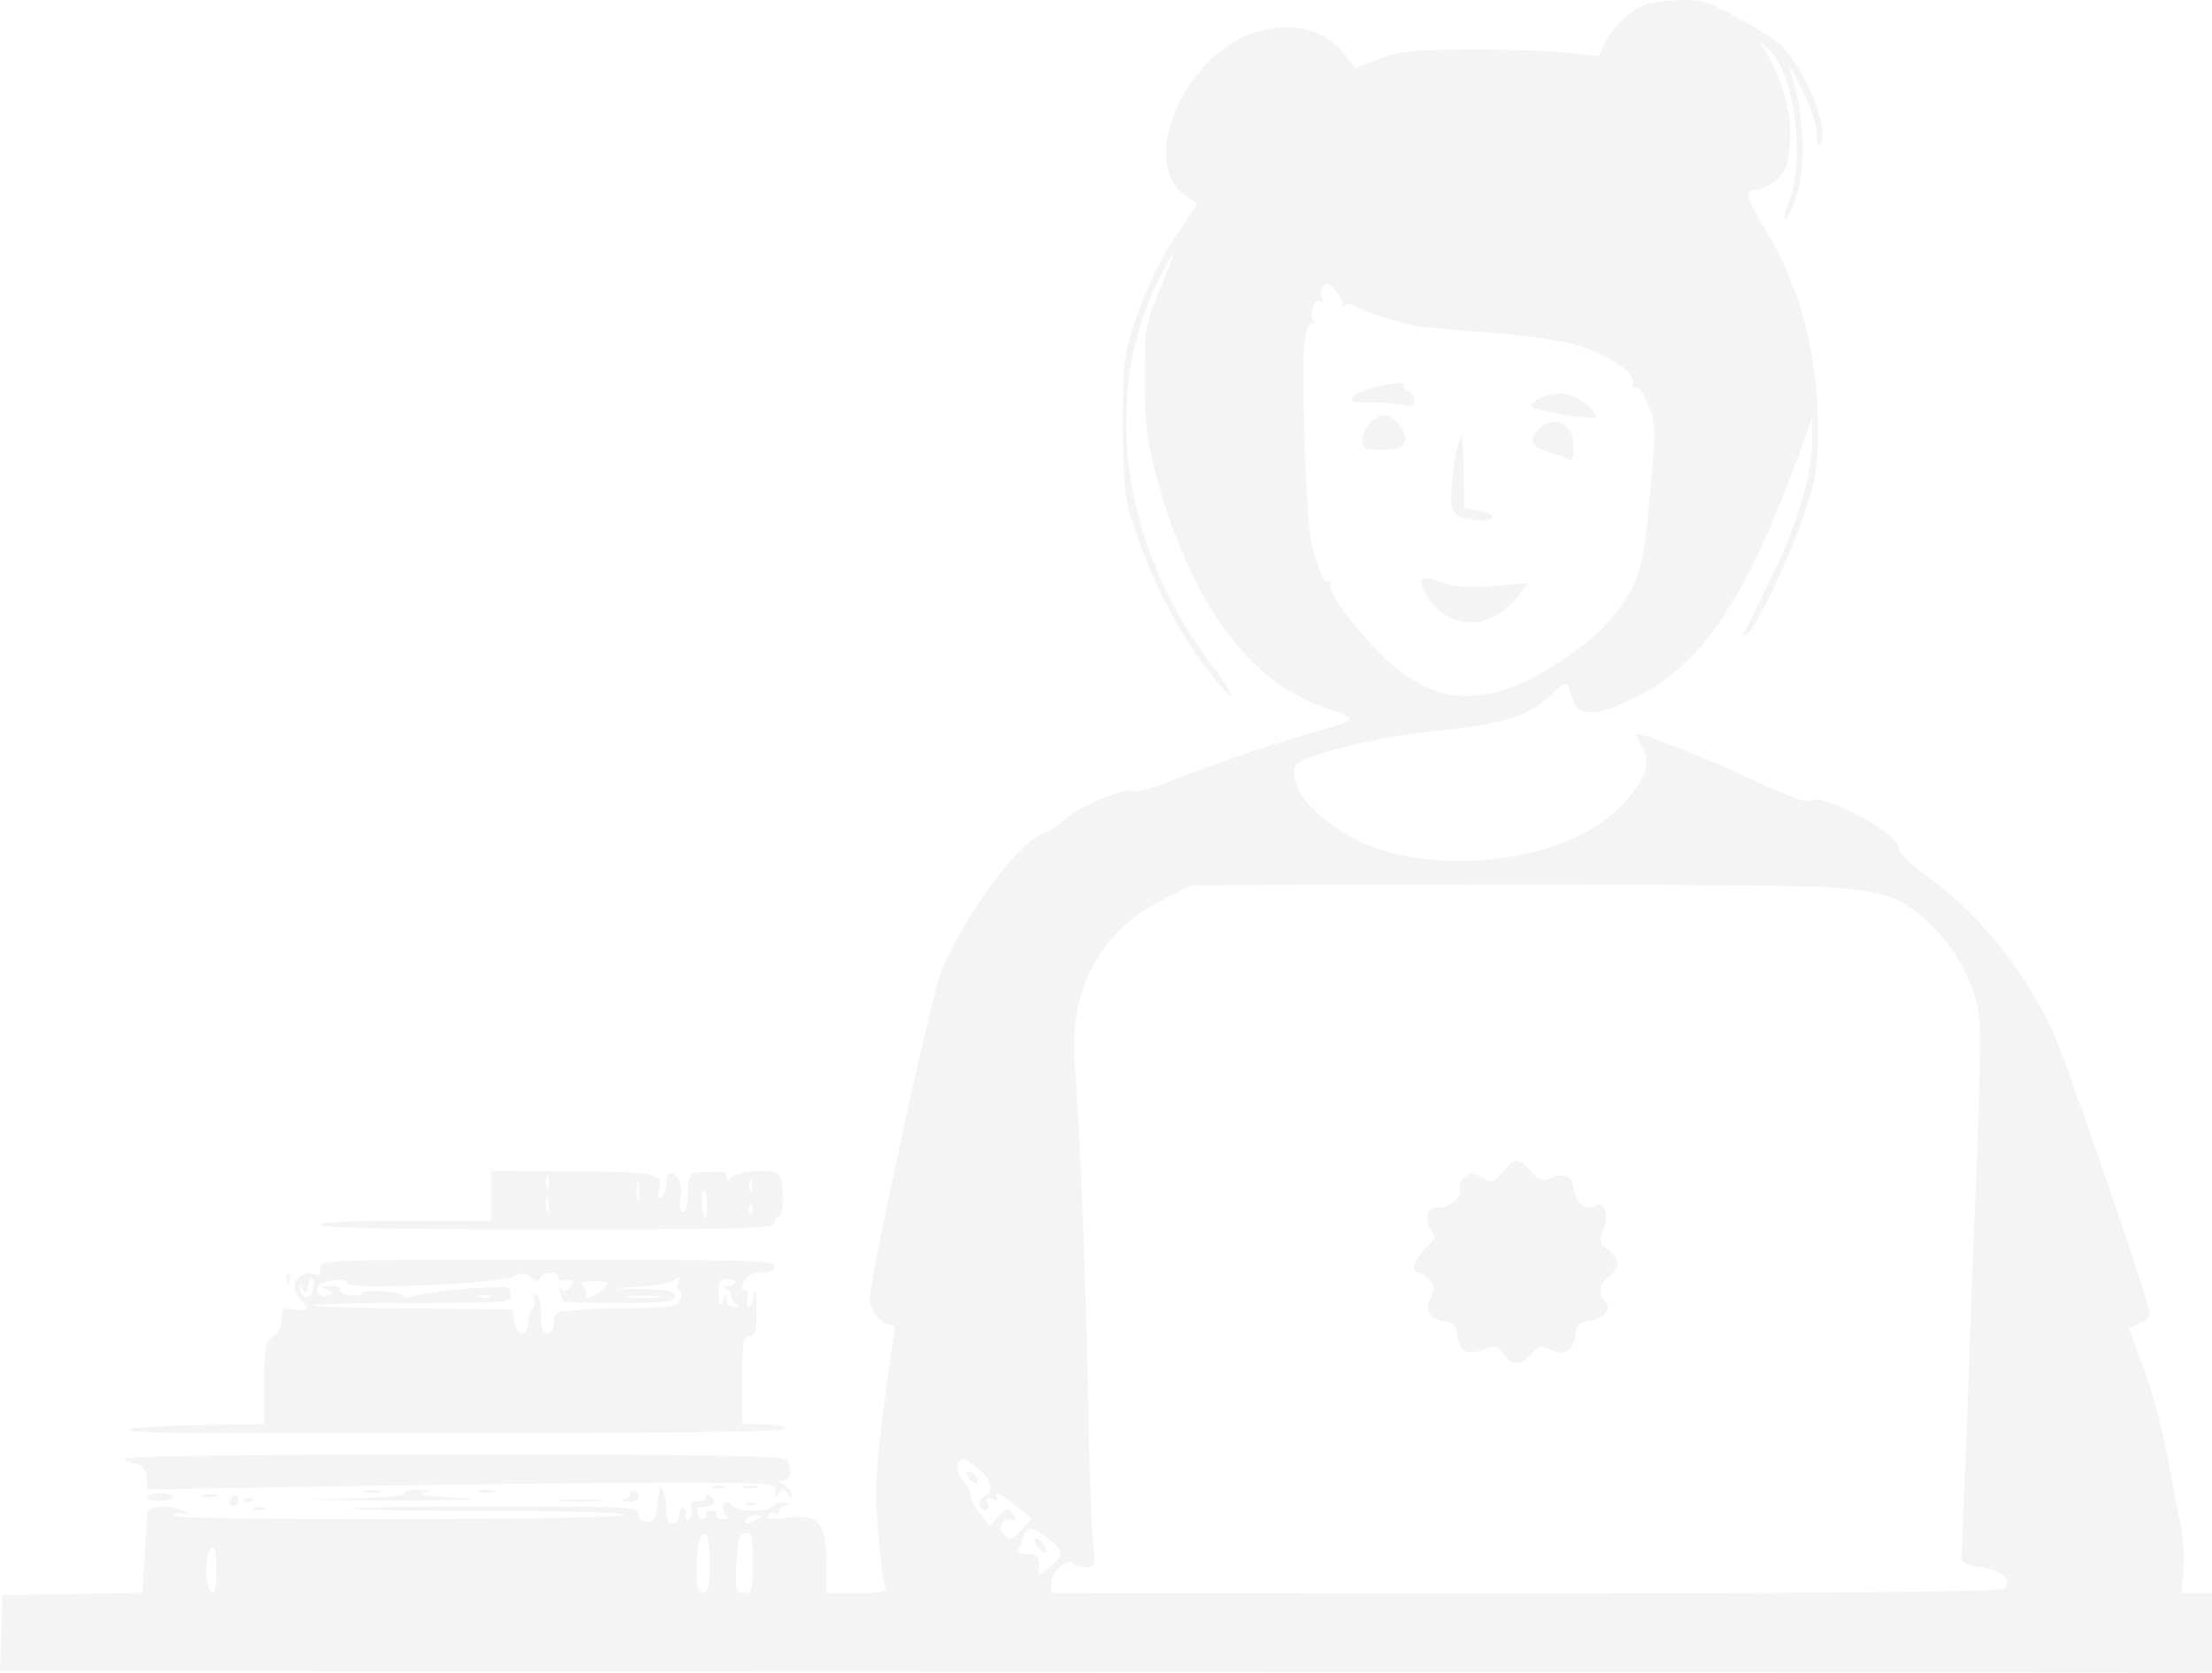 <?xml version="1.0" encoding="UTF-8"?> <svg xmlns="http://www.w3.org/2000/svg" width="193" height="146" viewBox="0 0 193 146" fill="none"> <g style="mix-blend-mode:darken" opacity="0.4" clip-path="url(#clip0_516_2274)"> <path fill-rule="evenodd" clip-rule="evenodd" d="M151.156 1.303C152.609 2.071 154.352 3.116 155.03 3.624C157.065 5.147 159.667 11.064 158.889 12.397C158.623 12.852 158.534 12.673 158.525 11.669C158.519 10.918 157.935 9.192 157.184 7.702C156.453 6.252 155.965 5.405 156.101 5.82C157.544 10.23 157.688 14.974 156.468 17.899C155.637 19.89 155.379 19.416 156.158 17.33C157.554 13.596 156.492 6.191 154.285 4.266L153.468 3.553L154.247 4.876C155.64 7.244 156.348 10.06 156.17 12.527C156.032 14.438 155.836 14.96 154.974 15.701C154.407 16.19 153.614 16.589 153.21 16.589C152.145 16.589 152.293 17.236 153.99 19.989C157.005 24.881 158.628 30.913 158.617 37.181C158.61 40.801 158.46 41.783 157.454 44.791C156.229 48.455 153.17 54.889 152.438 55.342C152.198 55.49 152.073 55.461 152.162 55.276C152.25 55.091 153.288 52.979 154.47 50.581C156.805 45.84 158.142 41.368 158.127 38.349L158.117 36.426L157.229 38.882C152.026 53.275 148.071 58.823 141.032 61.601C138.705 62.52 137.484 62.295 137.148 60.885C136.768 59.296 136.741 59.295 135.179 60.782C133.375 62.501 130.857 63.254 125.119 63.793C122.836 64.007 119.185 64.668 117.006 65.261C113.694 66.163 113.025 66.47 112.927 67.132C112.668 68.879 114.688 71.284 117.892 73.043C124.622 76.738 136.684 75.363 141.399 70.363C143.512 68.123 144.064 66.75 143.391 65.408C143.109 64.846 142.816 64.257 142.74 64.1C142.511 63.63 148.589 65.993 153.212 68.173C155.919 69.45 157.684 70.084 157.939 69.872C158.889 69.083 165.683 72.698 165.683 73.993C165.683 74.442 166.573 75.346 168.06 76.408C172.426 79.528 176.111 83.985 178.892 89.511C179.997 91.707 187.566 113.656 187.568 114.673C187.569 114.899 187.159 115.272 186.657 115.501L185.744 115.917L187.052 119.434C187.772 121.369 188.703 124.822 189.121 127.108C189.539 129.394 190.063 132.14 190.286 133.211C190.509 134.282 190.608 136.025 190.506 137.084L190.322 139.01H193.49H196.657L195.639 137.27C194.863 135.943 194.578 134.87 194.443 132.755C194.268 130.023 194.284 129.962 195.509 128.735C196.294 127.949 196.811 127.663 196.909 127.96C197.105 128.546 197.792 128.587 197.663 128.005C197.611 127.771 198.078 127.408 198.701 127.198C200.223 126.684 200.214 126.703 199.472 125.568C199.046 124.917 198.948 124.443 199.189 124.201C199.431 123.959 199.86 124.366 200.426 125.375C201.29 126.914 201.3 126.919 203.557 126.919C206.352 126.919 208.616 127.933 209.651 129.65C210.638 131.288 210.685 135.604 209.735 137.462C209.374 138.17 209.078 138.799 209.078 138.861C209.078 138.923 213.268 138.977 218.391 138.982C224.602 138.988 227.869 138.852 228.201 138.576C228.475 138.348 228.7 137.599 228.7 136.912C228.7 134.783 229.304 134.461 234.715 133.713C236.259 133.499 237.592 133.255 237.677 133.17C237.761 133.085 238.238 129.476 238.736 125.15C239.234 120.824 240.671 108.661 241.928 98.123L244.214 78.961L243.415 77.878C242.498 76.636 242.331 74.779 243.021 73.489C243.455 72.676 243.145 71.98 239.366 65.282C226.686 42.803 223.677 37.748 222.978 37.748C221.644 37.748 220.517 39.955 221.53 40.582C222.326 41.074 221.848 42.294 220.406 43.455C219.58 44.12 218.809 44.964 218.692 45.33C218.577 45.696 218.828 47.025 219.251 48.283C219.675 49.541 220.021 51.502 220.021 52.64C220.021 54.533 219.866 54.91 218.194 57.091C217.057 58.575 216.09 59.474 215.633 59.474C214.862 59.474 213.563 58.073 203.467 46.357C199.198 41.403 197.756 39.482 197.919 38.967C198.041 38.584 199.4 37.622 200.94 36.829C204.233 35.132 205.522 35.159 209.421 37.005C210.722 37.621 212.078 38.126 212.434 38.126C212.79 38.126 213.657 37.531 214.361 36.803C215.735 35.384 216.24 35.234 217.335 35.919C218.32 36.535 219.157 36.097 219.762 34.648C220.813 32.128 222.896 31.587 224.474 33.423C224.974 34.006 225.914 34.75 226.562 35.076C227.709 35.654 229.456 37.816 229.453 38.654C229.452 38.883 229.097 38.475 228.663 37.748C227.309 35.478 225.621 34.486 225.16 35.69C224.954 36.227 229.175 44.198 230.478 45.734C230.767 46.074 231.581 47.519 232.288 48.946C232.995 50.372 236.171 56.042 239.347 61.547L245.122 71.553L246.606 71.795C249.258 72.227 250.53 74.717 249.384 77.235C249.023 78.029 249.047 78.413 249.512 79.236C249.828 79.797 251.492 82.676 253.209 85.635C256.19 90.773 256.644 92.157 255.345 92.157C254.76 92.157 254.677 92.032 250.784 85.246C249.378 82.795 248.171 80.848 248.1 80.918C248.029 80.989 247.125 88.18 246.09 96.898C245.055 105.617 243.671 117.212 243.016 122.666C242.361 128.12 241.913 132.814 242.021 133.096C242.144 133.415 243.143 133.704 244.665 133.86C248.862 134.291 254.096 136.482 255.216 138.277C255.651 138.974 256.189 139.01 266.337 139.01H277V142.505V146L138.5 145.904L2.47831e-06 145.809L0.109 142.504L0.218 139.199L6.322 139.095L12.425 138.991L12.618 135.884C12.725 134.174 12.834 132.478 12.859 132.114C12.912 131.372 14.733 131.231 16.067 131.865C16.77 132.2 16.764 132.213 15.972 132.063C15.505 131.974 15.123 132.06 15.123 132.254C15.123 132.719 54.279 132.656 54.567 132.191C54.692 131.988 49.895 131.845 42.815 131.842C36.236 131.839 30.766 131.751 30.66 131.645C30.555 131.54 36.166 131.453 43.13 131.453C54.958 131.453 55.789 131.497 55.74 132.114C55.706 132.541 55.955 132.776 56.442 132.776C57.057 132.776 57.232 132.461 57.386 131.075C57.522 129.843 57.653 129.566 57.857 130.067C58.013 130.448 58.14 131.255 58.14 131.862C58.14 132.59 58.333 132.964 58.706 132.964C59.026 132.964 59.273 132.626 59.273 132.186C59.273 131.756 59.444 131.514 59.656 131.646C59.867 131.776 59.942 132.041 59.822 132.235C59.703 132.428 59.796 132.587 60.029 132.587C60.261 132.587 60.399 132.204 60.334 131.736C60.246 131.103 60.384 130.915 60.876 130.997C61.239 131.058 61.536 130.921 61.536 130.692C61.536 130.462 61.706 130.38 61.914 130.508C62.561 130.909 62.327 131.453 61.509 131.453C61.001 131.453 60.769 131.659 60.849 132.04C60.916 132.363 61.14 132.575 61.348 132.512C61.555 132.449 61.683 132.27 61.631 132.114C61.579 131.959 61.801 131.831 62.125 131.831C62.448 131.831 62.608 132.001 62.48 132.209C62.349 132.421 62.627 132.573 63.118 132.557C63.597 132.541 63.777 132.441 63.518 132.336C62.97 132.115 62.874 131.075 63.401 131.075C63.596 131.075 63.861 131.245 63.989 131.453C64.118 131.661 64.882 131.831 65.687 131.831C66.493 131.831 67.257 131.661 67.385 131.453C67.514 131.245 67.991 131.095 68.445 131.119C69.084 131.153 69.121 131.202 68.612 131.336C68.249 131.431 67.951 131.676 67.951 131.881C67.951 132.086 67.793 132.155 67.6 132.036C67.407 131.916 67.126 132.017 66.977 132.259C66.776 132.584 67.211 132.632 68.638 132.442C71.435 132.071 72.102 132.825 72.102 136.365V139.01H74.784C77.176 139.01 77.439 138.939 77.214 138.353C77.076 137.992 76.803 135.874 76.607 133.646C76.314 130.296 76.383 128.565 77.008 123.629C77.423 120.347 77.862 117.194 77.982 116.623C78.139 115.873 78.05 115.584 77.662 115.584C76.904 115.584 75.876 114.346 75.876 113.433C75.876 111.565 81.265 86.842 82.12 84.79C84.246 79.686 88.984 73.307 91.129 72.661C91.56 72.531 92.344 72.022 92.87 71.529C94.056 70.419 98.543 68.547 98.856 69.032C98.982 69.229 100.665 68.751 102.667 67.948C106.128 66.559 112.847 64.321 116.157 63.453C117.039 63.222 117.761 62.897 117.761 62.73C117.761 62.564 117.039 62.212 116.157 61.947C109.096 59.833 103.752 52.557 100.742 40.96C100.051 38.294 99.862 36.579 99.869 33.025C99.878 28.846 99.969 28.269 101.035 25.657C102.775 21.394 102.836 21.068 101.376 23.834C96.01 33.996 97.652 47.263 105.582 57.818C107.897 60.9 108.036 61.839 105.748 58.941C102.673 55.046 100.346 50.489 98.662 45.066C98.121 43.324 97.973 41.595 97.972 36.992C97.97 31.324 98.011 31.017 99.243 27.425C100.053 25.064 101.239 22.633 102.503 20.741L104.491 17.768L103.547 17.149C99.163 14.272 103.313 4.625 109.741 2.754C112.866 1.845 115.792 2.64 117.416 4.84L118.217 5.924L120.347 5.132C122.163 4.458 123.343 4.338 128.326 4.325C131.543 4.316 135.371 4.444 136.834 4.608L139.492 4.906L140.112 3.606C140.452 2.891 141.36 1.826 142.128 1.239C143.267 0.369 143.986 0.147 146.02 0.038C148.299 -0.084 148.743 0.025 151.156 1.303ZM116.558 25.393C117.016 25.881 117.262 26.422 117.104 26.596C116.946 26.77 117.037 26.785 117.306 26.63C117.574 26.475 117.999 26.51 118.249 26.708C118.791 27.137 121.953 28.14 123.777 28.462C124.491 28.587 127.401 28.856 130.243 29.06C133.251 29.275 136.378 29.731 137.728 30.152C140.424 30.993 142.818 32.65 142.507 33.461C142.389 33.769 142.461 33.907 142.673 33.776C142.88 33.648 143.379 34.315 143.784 35.259C144.491 36.913 144.498 37.199 143.961 43.124C143.508 48.123 143.232 49.626 142.484 51.161C141.383 53.423 139.461 55.47 136.636 57.389C129.782 62.045 125.062 61.861 120.146 56.745C117.502 53.993 115.754 51.472 116.101 50.911C116.255 50.661 116.202 50.58 115.976 50.721C115.551 50.984 114.984 49.768 114.419 47.383C113.951 45.407 113.512 32.244 113.833 29.821C113.985 28.678 114.235 28.033 114.471 28.179C114.695 28.317 114.744 28.234 114.587 27.979C114.206 27.361 114.71 25.971 115.205 26.277C115.447 26.427 115.505 26.354 115.346 26.096C115.199 25.858 115.224 25.402 115.402 25.084C115.678 24.59 115.847 24.636 116.558 25.393ZM122.459 33.623C122.368 33.77 122.547 33.988 122.857 34.107C123.167 34.226 123.421 34.604 123.421 34.946C123.421 35.408 123.201 35.51 122.572 35.341C122.105 35.216 120.795 35.111 119.661 35.108C117.733 35.104 117.64 35.062 118.231 34.471C118.836 33.865 122.8 33.07 122.459 33.623ZM138.399 35.26C138.981 35.762 139.355 36.276 139.23 36.402C138.921 36.711 133.609 35.781 133.609 35.418C133.609 34.927 135.014 34.347 136.205 34.347C136.862 34.347 137.787 34.732 138.399 35.26ZM122.133 37.178C123.073 38.614 122.598 39.26 120.603 39.26C119.06 39.26 118.893 39.173 118.893 38.373C118.893 37.374 119.958 36.237 120.895 36.237C121.237 36.237 121.794 36.661 122.133 37.178ZM136.763 37.311C137.454 38.076 137.516 40.53 136.833 40.084C136.616 39.942 135.859 39.655 135.149 39.445C133.675 39.009 133.394 38.546 134.076 37.677C134.856 36.681 136.048 36.519 136.763 37.311ZM127.594 38.315C127.632 38.523 127.685 39.968 127.712 41.526L127.76 44.36L129.001 44.549C130.56 44.787 130.58 45.53 129.024 45.393C126.698 45.189 126.444 44.818 126.699 41.994C126.913 39.615 127.437 37.463 127.594 38.315ZM230.18 40.991C230.161 41.431 230.072 41.521 229.952 41.22C229.843 40.947 229.856 40.621 229.981 40.495C230.107 40.37 230.196 40.593 230.18 40.991ZM230.557 42.502C230.539 42.943 230.449 43.032 230.329 42.731C230.22 42.458 230.233 42.132 230.359 42.007C230.484 41.881 230.573 42.104 230.557 42.502ZM230.904 44.549C230.904 45.069 230.819 45.282 230.714 45.022C230.609 44.762 230.609 44.337 230.714 44.077C230.819 43.817 230.904 44.03 230.904 44.549ZM125.874 50.846C126.974 51.237 128.194 51.311 130.378 51.122L133.373 50.863L132.52 51.949C129.959 55.209 126.1 55.071 124.329 51.655C123.656 50.358 123.995 50.181 125.874 50.846ZM159.457 77.411C162.31 77.595 164.14 77.914 165.309 78.433C168.908 80.029 172.212 84.672 172.696 88.811C172.826 89.924 172.736 95.426 172.495 101.037C172.253 106.648 171.998 113.194 171.927 115.584C171.856 117.974 171.654 123.414 171.479 127.675C171.303 131.935 171.159 135.675 171.157 135.987C171.156 136.377 171.673 136.613 172.815 136.743C174.54 136.939 175.626 137.898 174.92 138.601C174.561 138.959 155.965 139.085 111.063 139.033L91.724 139.01V138.109C91.724 137.565 92.098 136.962 92.667 136.589C93.186 136.248 93.611 136.144 93.611 136.356C93.611 136.569 94.055 136.743 94.598 136.743C95.583 136.743 95.585 136.738 95.346 134.381C95.214 133.083 95.025 127.344 94.925 121.629C94.749 111.473 94.226 98.464 93.775 93.026C93.226 86.397 95.919 81.286 101.417 78.524L103.988 77.233L129.647 77.189C143.76 77.165 157.174 77.265 159.457 77.411ZM246.282 81.106C246.159 82.093 245.123 90.892 243.98 100.659C240.684 128.811 240.166 132.945 239.897 133.215C239.45 133.662 239.608 131.971 241.706 113.883C245.108 84.55 245.782 79.311 246.152 79.311C246.354 79.311 246.41 80.081 246.282 81.106ZM232.473 100.048C233.719 100.268 233.787 100.357 233.671 101.604C233.603 102.331 233.402 103.591 233.225 104.404C232.937 105.728 233.002 105.959 233.849 106.626C236.014 108.331 235.75 111.302 233.175 114.232C232.035 115.529 231.579 116.486 231.109 118.573C230.503 121.262 230.187 121.592 228.535 121.272C227.942 121.158 220.613 121.127 220.21 121.238C220.002 121.294 218.21 121.321 216.227 121.296L212.621 121.251L212.185 118.512C211.223 112.479 211.223 112.437 212.095 111.327C212.795 110.436 213.178 110.294 214.888 110.294C217.195 110.294 218.512 111.317 218.512 113.11C218.512 113.697 218.809 114.422 219.172 114.72C219.535 115.018 219.62 115.154 219.361 115.023C219.101 114.891 218.889 114.964 218.889 115.184C218.889 115.646 219.997 115.708 220.665 115.282C221.018 115.058 220.99 114.186 220.544 111.415C220.009 108.09 220.013 107.811 220.608 107.46C220.959 107.252 221.934 106.518 222.774 105.83C224.15 104.701 224.51 104.587 226.406 104.676L228.511 104.775L228.838 102.245C229.2 99.446 229.172 99.463 232.473 100.048ZM133.565 102.201C134.146 102.87 134.613 103.092 135.049 102.906C136.55 102.266 137.19 102.507 137.311 103.758C137.425 104.94 138.432 105.711 139.223 105.222C139.973 104.757 140.395 105.982 139.922 107.251C139.498 108.39 139.531 108.544 140.307 109.063C141.358 109.765 141.398 110.717 140.401 111.34C139.563 111.864 139.414 112.932 140.084 113.603C140.697 114.217 139.881 115.128 138.582 115.278C137.803 115.368 137.545 115.627 137.455 116.406C137.283 117.891 136.56 118.353 135.305 117.781C134.388 117.363 134.201 117.403 133.599 118.148C132.738 119.211 131.924 119.211 131.179 118.145C130.649 117.388 130.476 117.35 129.394 117.76C127.964 118.3 127.295 117.901 127.122 116.406C127.031 115.614 126.776 115.368 125.946 115.273C124.684 115.128 124.301 114.361 124.867 113.117C125.193 112.4 125.158 112.087 124.701 111.629C124.382 111.31 123.964 111.05 123.772 111.05C123.071 111.05 123.445 109.791 124.413 108.893C125.15 108.21 125.295 107.863 124.979 107.547C124.745 107.312 124.553 106.729 124.553 106.251C124.553 105.583 124.765 105.382 125.47 105.382C126.546 105.382 127.621 104.439 127.35 103.731C127.245 103.459 127.428 103.013 127.756 102.74C128.249 102.331 128.521 102.336 129.325 102.767C130.227 103.25 130.357 103.213 131.118 102.257C132.137 100.978 132.496 100.97 133.565 102.201ZM67.922 102.481C68.434 102.994 68.46 106.138 67.951 106.138C67.744 106.138 67.574 106.393 67.574 106.704C67.574 107.201 65.121 107.271 47.764 107.271C34.808 107.271 27.953 107.14 27.953 106.893C27.953 106.654 30.688 106.516 35.405 106.516L42.858 106.517V104.344V102.17L49.978 102.222C57.451 102.276 57.885 102.377 57.469 103.971C57.332 104.495 57.408 104.657 57.703 104.474C57.944 104.325 58.14 103.789 58.14 103.282C58.14 102.774 58.276 102.359 58.442 102.359C59.162 102.359 59.574 103.29 59.381 104.482C59.248 105.303 59.326 105.76 59.6 105.76C59.855 105.76 60.027 105.072 60.027 104.059C60.027 102.967 60.196 102.349 60.499 102.33C63.176 102.165 63.424 102.199 63.429 102.737C63.433 103.187 63.5 103.201 63.751 102.805C64.146 102.181 67.372 101.93 67.922 102.481ZM47.892 103.115C47.892 103.634 47.807 103.847 47.702 103.587C47.597 103.328 47.597 102.903 47.702 102.643C47.807 102.383 47.892 102.595 47.892 103.115ZM65.628 103.493C65.628 104.012 65.542 104.225 65.438 103.965C65.333 103.705 65.333 103.28 65.438 103.02C65.542 102.761 65.628 102.973 65.628 103.493ZM55.781 104.059C55.777 104.891 55.7 105.186 55.61 104.716C55.519 104.246 55.523 103.566 55.617 103.205C55.712 102.844 55.785 103.228 55.781 104.059ZM61.585 104.154C61.76 105.173 61.72 106.44 61.517 106.314C61.248 106.148 61.114 103.871 61.373 103.871C61.463 103.871 61.558 103.998 61.585 104.154ZM47.879 105.193C47.871 105.816 47.786 106.026 47.691 105.658C47.595 105.29 47.601 104.78 47.705 104.525C47.808 104.269 47.886 104.57 47.879 105.193ZM65.657 105.602C65.639 106.042 65.55 106.132 65.43 105.831C65.32 105.558 65.334 105.232 65.459 105.106C65.585 104.981 65.674 105.204 65.657 105.602ZM224.537 107.547C224.547 108.568 224.72 108.806 225.587 108.997C227.413 109.401 227.417 109.478 225.612 109.508C223.983 109.536 223.832 109.619 223.687 110.577C223.598 111.172 223.506 110.799 223.474 109.705C223.439 108.53 223.631 107.511 223.971 107.06C224.496 106.366 224.526 106.392 224.537 107.547ZM218.305 107.743C218.386 108.003 218.908 109.629 219.464 111.357C220.563 114.767 220.552 115.965 219.45 113.042C219.076 112.05 218.65 111.153 218.504 111.05C218.168 110.81 217.634 107.271 217.934 107.271C218.057 107.271 218.224 107.484 218.305 107.743ZM233.608 108.219C234.305 109.059 233.862 112.094 232.903 113.054C231.847 114.112 231.503 113.637 232.036 111.858C232.276 111.054 232.473 109.777 232.473 109.022C232.473 107.557 232.843 107.296 233.608 108.219ZM67.574 110.483C67.574 110.859 67.198 111.05 66.455 111.05C65.723 111.05 65.197 111.31 64.933 111.805C64.638 112.358 64.646 112.561 64.963 112.561C65.212 112.561 65.314 112.884 65.201 113.317C65.092 113.732 65.147 114.072 65.321 114.072C65.496 114.072 65.708 113.52 65.792 112.844C65.875 112.169 65.971 112.695 66.004 114.013C66.055 116.009 65.954 116.439 65.404 116.583C64.831 116.733 64.744 117.253 64.744 120.515V124.274H66.514C67.488 124.274 68.389 124.444 68.517 124.652C68.672 124.902 61.224 125.033 46.465 125.04C34.208 125.045 21.293 125.054 17.765 125.059C14.236 125.064 11.307 124.932 11.255 124.766C11.203 124.599 13.835 124.416 17.104 124.359L23.047 124.255V120.678C23.047 117.511 23.134 117.047 23.802 116.63C24.255 116.346 24.557 115.748 24.557 115.133C24.557 114.214 24.674 114.123 25.689 114.252C26.965 114.413 27.069 114.267 26.255 113.452C25.944 113.14 25.689 112.568 25.689 112.182C25.689 111.446 26.916 110.83 27.572 111.236C27.782 111.366 27.953 111.122 27.953 110.694C27.953 109.918 28.015 109.916 47.764 109.916C65.121 109.916 67.574 109.986 67.574 110.483ZM48.707 111.427C48.707 111.635 48.834 111.785 48.99 111.761C49.956 111.608 50.237 111.815 49.759 112.33C49.403 112.714 49.188 112.74 48.954 112.425C48.76 112.162 48.723 112.264 48.86 112.686C48.983 113.067 49.084 113.45 49.084 113.537C49.084 113.623 51.292 113.694 53.99 113.694C58.099 113.694 58.895 113.602 58.895 113.128C58.895 112.683 58.307 112.545 56.159 112.488L53.424 112.415L55.862 112.279C57.203 112.204 58.551 111.939 58.857 111.691C59.316 111.318 59.37 111.355 59.166 111.9C59.03 112.263 59.068 112.561 59.249 112.561C59.431 112.561 59.49 112.901 59.382 113.317C59.202 114.004 58.846 114.076 55.455 114.12C53.404 114.146 51.386 114.209 50.971 114.261C50.556 114.313 49.792 114.377 49.273 114.403C48.531 114.44 48.33 114.652 48.33 115.395C48.33 115.983 48.115 116.339 47.764 116.339C47.344 116.339 47.197 115.898 47.197 114.639C47.197 113.648 47.023 112.939 46.78 112.939C46.55 112.939 46.458 113.189 46.574 113.493C46.691 113.798 46.625 114.149 46.426 114.271C46.228 114.394 46.065 114.91 46.065 115.417C46.065 116.71 45.014 116.608 44.864 115.3L44.745 114.261L36.118 114.187C31.373 114.147 27.397 114.019 27.282 113.904C27.166 113.789 31.006 113.694 35.814 113.694C44.261 113.694 44.556 113.669 44.556 112.95C44.556 112.267 44.345 112.219 42.009 112.363C39.354 112.528 36.911 112.847 35.783 113.175C35.42 113.281 35.122 113.229 35.122 113.059C35.122 112.889 34.269 112.717 33.225 112.676C32.183 112.635 31.41 112.732 31.508 112.891C31.606 113.05 31.188 113.107 30.578 113.017C29.969 112.927 29.563 112.703 29.677 112.519C29.791 112.334 29.407 112.195 28.824 112.21C27.946 112.232 27.889 112.285 28.491 112.521C29.132 112.773 29.145 112.835 28.598 113.045C27.872 113.324 27.326 112.66 27.85 112.135C28.341 111.643 30.421 111.525 30.342 111.994C30.247 112.561 43.63 112.025 44.765 111.416C45.504 111.021 45.776 111.029 46.303 111.465C46.799 111.875 46.979 111.888 47.102 111.522C47.289 110.963 48.707 110.879 48.707 111.427ZM25.282 111.648C25.264 112.088 25.174 112.177 25.054 111.876C24.945 111.603 24.958 111.277 25.084 111.152C25.209 111.027 25.298 111.249 25.282 111.648ZM64.178 111.886C64.178 112.049 63.881 112.197 63.518 112.213C63.123 112.231 63.047 112.319 63.329 112.433C63.588 112.538 63.801 112.851 63.801 113.128C63.801 113.405 64.013 113.717 64.272 113.822C64.554 113.936 64.478 114.025 64.084 114.042C63.704 114.059 63.412 113.791 63.397 113.411C63.374 112.846 63.323 112.859 63.046 113.506C62.781 114.123 62.717 114.016 62.695 112.925C62.673 111.832 62.806 111.59 63.423 111.59C63.838 111.59 64.178 111.723 64.178 111.886ZM27.251 111.602C27.385 111.738 27.405 112.186 27.298 112.598C27.082 113.425 26.385 113.388 26.155 112.538C26.03 112.073 26.062 112.071 26.381 112.528C26.677 112.954 26.778 112.889 26.881 112.208C26.952 111.74 27.119 111.467 27.251 111.602ZM52.643 112.452C52.287 112.808 51.751 113.135 51.449 113.179C51.148 113.224 51.001 113.161 51.122 113.04C51.243 112.918 51.152 112.591 50.922 112.312C50.583 111.904 50.772 111.805 51.895 111.805C53.211 111.805 53.253 111.842 52.643 112.452ZM57.488 113.212C56.819 113.295 55.63 113.296 54.847 113.215C54.064 113.133 54.612 113.065 56.065 113.063C57.518 113.061 58.158 113.128 57.488 113.212ZM42.764 113.189C42.504 113.294 42.08 113.294 41.82 113.189C41.561 113.084 41.773 112.998 42.292 112.998C42.811 112.998 43.023 113.084 42.764 113.189ZM223.511 113.82C223.667 114.2 223.784 115.221 223.771 116.087C223.749 117.509 223.711 117.571 223.375 116.73C223.171 116.218 223.055 115.198 223.116 114.463C223.201 113.449 223.296 113.294 223.511 113.82ZM213.104 122.033C213.373 122.303 216.437 122.396 222.376 122.316C229.356 122.222 231.207 122.296 231.065 122.668C230.927 123.028 228.741 123.141 221.912 123.141C213.257 123.141 212.933 123.114 212.742 122.385C212.515 121.516 212.552 121.48 213.104 122.033ZM68.608 127.391C69.177 128.113 69.03 129.185 68.36 129.197C67.854 129.207 67.864 129.268 68.423 129.594C68.786 129.806 69.081 130.184 69.078 130.433C69.074 130.711 68.929 130.668 68.7 130.32C68.37 129.816 68.285 129.816 67.936 130.32C67.611 130.788 67.562 130.756 67.653 130.131C67.76 129.39 67.552 129.375 57.008 129.389C51.093 129.396 38.752 129.531 29.583 129.689L12.913 129.976L12.792 128.92C12.704 128.159 12.434 127.83 11.821 127.743C11.355 127.677 10.972 127.464 10.972 127.27C10.972 127.057 22.195 126.919 39.605 126.919C62.06 126.919 68.317 127.021 68.608 127.391ZM85.403 128.192C86.578 129.202 86.735 130.117 85.822 130.629C85.482 130.82 85.322 131.168 85.467 131.403C85.879 132.07 86.446 131.905 86.175 131.198C85.99 130.714 86.085 130.625 86.584 130.816C86.971 130.965 87.142 130.915 87.005 130.693C86.567 129.984 87.388 130.343 88.703 131.435L90.023 132.53L89.102 133.51C88.306 134.359 88.109 134.419 87.644 133.953C87.028 133.336 87.337 132.587 88.208 132.587C88.691 132.587 88.712 132.483 88.326 132.018C87.913 131.519 87.763 131.554 87.114 132.301L86.374 133.153L85.466 132.02C84.967 131.396 84.621 130.716 84.697 130.508C84.773 130.301 84.496 129.757 84.081 129.3C83.385 128.533 83.379 127.296 84.071 127.297C84.233 127.298 84.833 127.7 85.403 128.192ZM207.346 127.998C207.456 128.176 207.126 128.241 206.614 128.143C206.101 128.045 205.682 127.899 205.682 127.819C205.682 127.527 207.153 127.685 207.346 127.998ZM204.761 128.598C204.358 128.922 203.863 129.186 203.66 129.186C203.181 129.186 203.395 129.011 204.55 128.461C205.439 128.037 205.451 128.044 204.761 128.598ZM85.136 128.833C85.542 129.491 85.08 129.631 84.562 129.006C84.264 128.647 84.236 128.43 84.486 128.43C84.707 128.43 84.999 128.612 85.136 128.833ZM202.097 129.186C201.969 129.394 201.789 129.564 201.698 129.564C201.606 129.564 201.531 129.394 201.531 129.186C201.531 128.978 201.711 128.808 201.931 128.808C202.15 128.808 202.225 128.978 202.097 129.186ZM65.963 129.826C65.596 129.922 65.087 129.915 64.831 129.812C64.576 129.708 64.876 129.63 65.499 129.638C66.121 129.645 66.33 129.73 65.963 129.826ZM63.14 129.814C62.881 129.919 62.456 129.919 62.197 129.814C61.937 129.709 62.15 129.624 62.669 129.624C63.187 129.624 63.4 129.709 63.14 129.814ZM55.751 130.572C55.751 130.873 55.358 131.057 54.776 131.031C54.128 131.002 54.024 130.929 54.466 130.814C54.831 130.718 55.051 130.511 54.954 130.354C54.857 130.196 54.996 130.068 55.264 130.068C55.532 130.068 55.751 130.294 55.751 130.572ZM42.945 130.204C42.578 130.3 42.069 130.293 41.813 130.19C41.558 130.086 41.858 130.008 42.481 130.015C43.103 130.023 43.312 130.108 42.945 130.204ZM36.821 130.281C36.179 130.408 37.651 130.597 40.217 130.715C42.851 130.836 40.089 130.92 33.613 130.914C27.491 130.909 25.418 130.855 29.007 130.792C33.128 130.721 35.449 130.544 35.305 130.31C35.171 130.092 35.663 129.965 36.515 129.998C37.884 130.052 37.899 130.066 36.821 130.281ZM33.141 130.202C32.778 130.297 32.184 130.297 31.821 130.202C31.458 130.107 31.755 130.029 32.481 130.029C33.207 130.029 33.504 130.107 33.141 130.202ZM20.783 130.864C20.783 131.188 20.613 131.453 20.406 131.453C20.198 131.453 20.029 131.293 20.029 131.098C20.029 130.902 20.198 130.637 20.406 130.508C20.613 130.38 20.783 130.54 20.783 130.864ZM18.795 130.581C18.428 130.677 17.919 130.671 17.663 130.567C17.408 130.464 17.708 130.386 18.331 130.393C18.953 130.401 19.162 130.485 18.795 130.581ZM15.122 130.603C15.122 130.759 14.613 130.922 13.99 130.966C13.368 131.009 12.859 130.882 12.859 130.682C12.859 130.483 13.368 130.32 13.991 130.32C14.614 130.32 15.123 130.447 15.122 130.603ZM52.197 130.974C51.315 131.054 49.872 131.054 48.99 130.974C48.108 130.895 48.83 130.829 50.593 130.829C52.358 130.829 53.079 130.895 52.197 130.974ZM21.986 130.955C21.714 131.065 21.388 131.051 21.263 130.926C21.138 130.8 21.36 130.711 21.758 130.727C22.198 130.745 22.287 130.835 21.986 130.955ZM65.758 131.333C65.486 131.442 65.16 131.429 65.035 131.303C64.91 131.178 65.132 131.089 65.53 131.105C65.97 131.123 66.059 131.213 65.758 131.333ZM23.142 131.703C22.882 131.808 22.458 131.808 22.198 131.703C21.939 131.599 22.151 131.513 22.67 131.513C23.189 131.513 23.401 131.599 23.142 131.703ZM66.065 132.587C65.326 133.065 64.826 133.065 65.121 132.587C65.25 132.379 65.642 132.211 65.993 132.214C66.542 132.22 66.553 132.271 66.065 132.587ZM91.625 134.392C92.895 135.461 92.876 135.678 91.403 136.93C90.726 137.506 90.536 137.551 90.599 137.119C90.772 135.934 90.561 135.609 89.617 135.609C88.972 135.609 88.717 135.45 88.862 135.137C88.983 134.877 89.187 134.367 89.315 134.004C89.636 133.093 90.195 133.187 91.625 134.392ZM65.687 136.337C65.687 138.778 65.62 139.01 64.915 139.01C64.203 139.01 64.152 138.813 64.255 136.463C64.346 134.392 64.49 133.893 65.027 133.791C65.605 133.68 65.687 133.996 65.687 136.337ZM61.657 133.966C61.798 134.108 61.914 135.301 61.914 136.617C61.914 138.492 61.791 139.01 61.348 139.01C60.91 139.01 60.783 138.519 60.788 136.837C60.793 134.684 61.161 133.47 61.657 133.966ZM90.969 134.665C91.236 134.987 91.369 135.335 91.266 135.439C91.162 135.542 90.859 135.364 90.592 135.043C90.325 134.721 90.192 134.373 90.296 134.269C90.4 134.165 90.703 134.343 90.969 134.665ZM18.622 135.082C19.016 135.477 18.962 139.01 18.562 139.01C18.378 139.01 18.148 138.464 18.05 137.797C17.846 136.409 18.212 134.672 18.622 135.082Z" fill="#E3E3E3"></path> </g> <defs> <clipPath id="clip0_516_2274"> <rect width="193" height="146" fill="white" transform="matrix(-1 0 0 1 193 0)"></rect> </clipPath> </defs> </svg> 